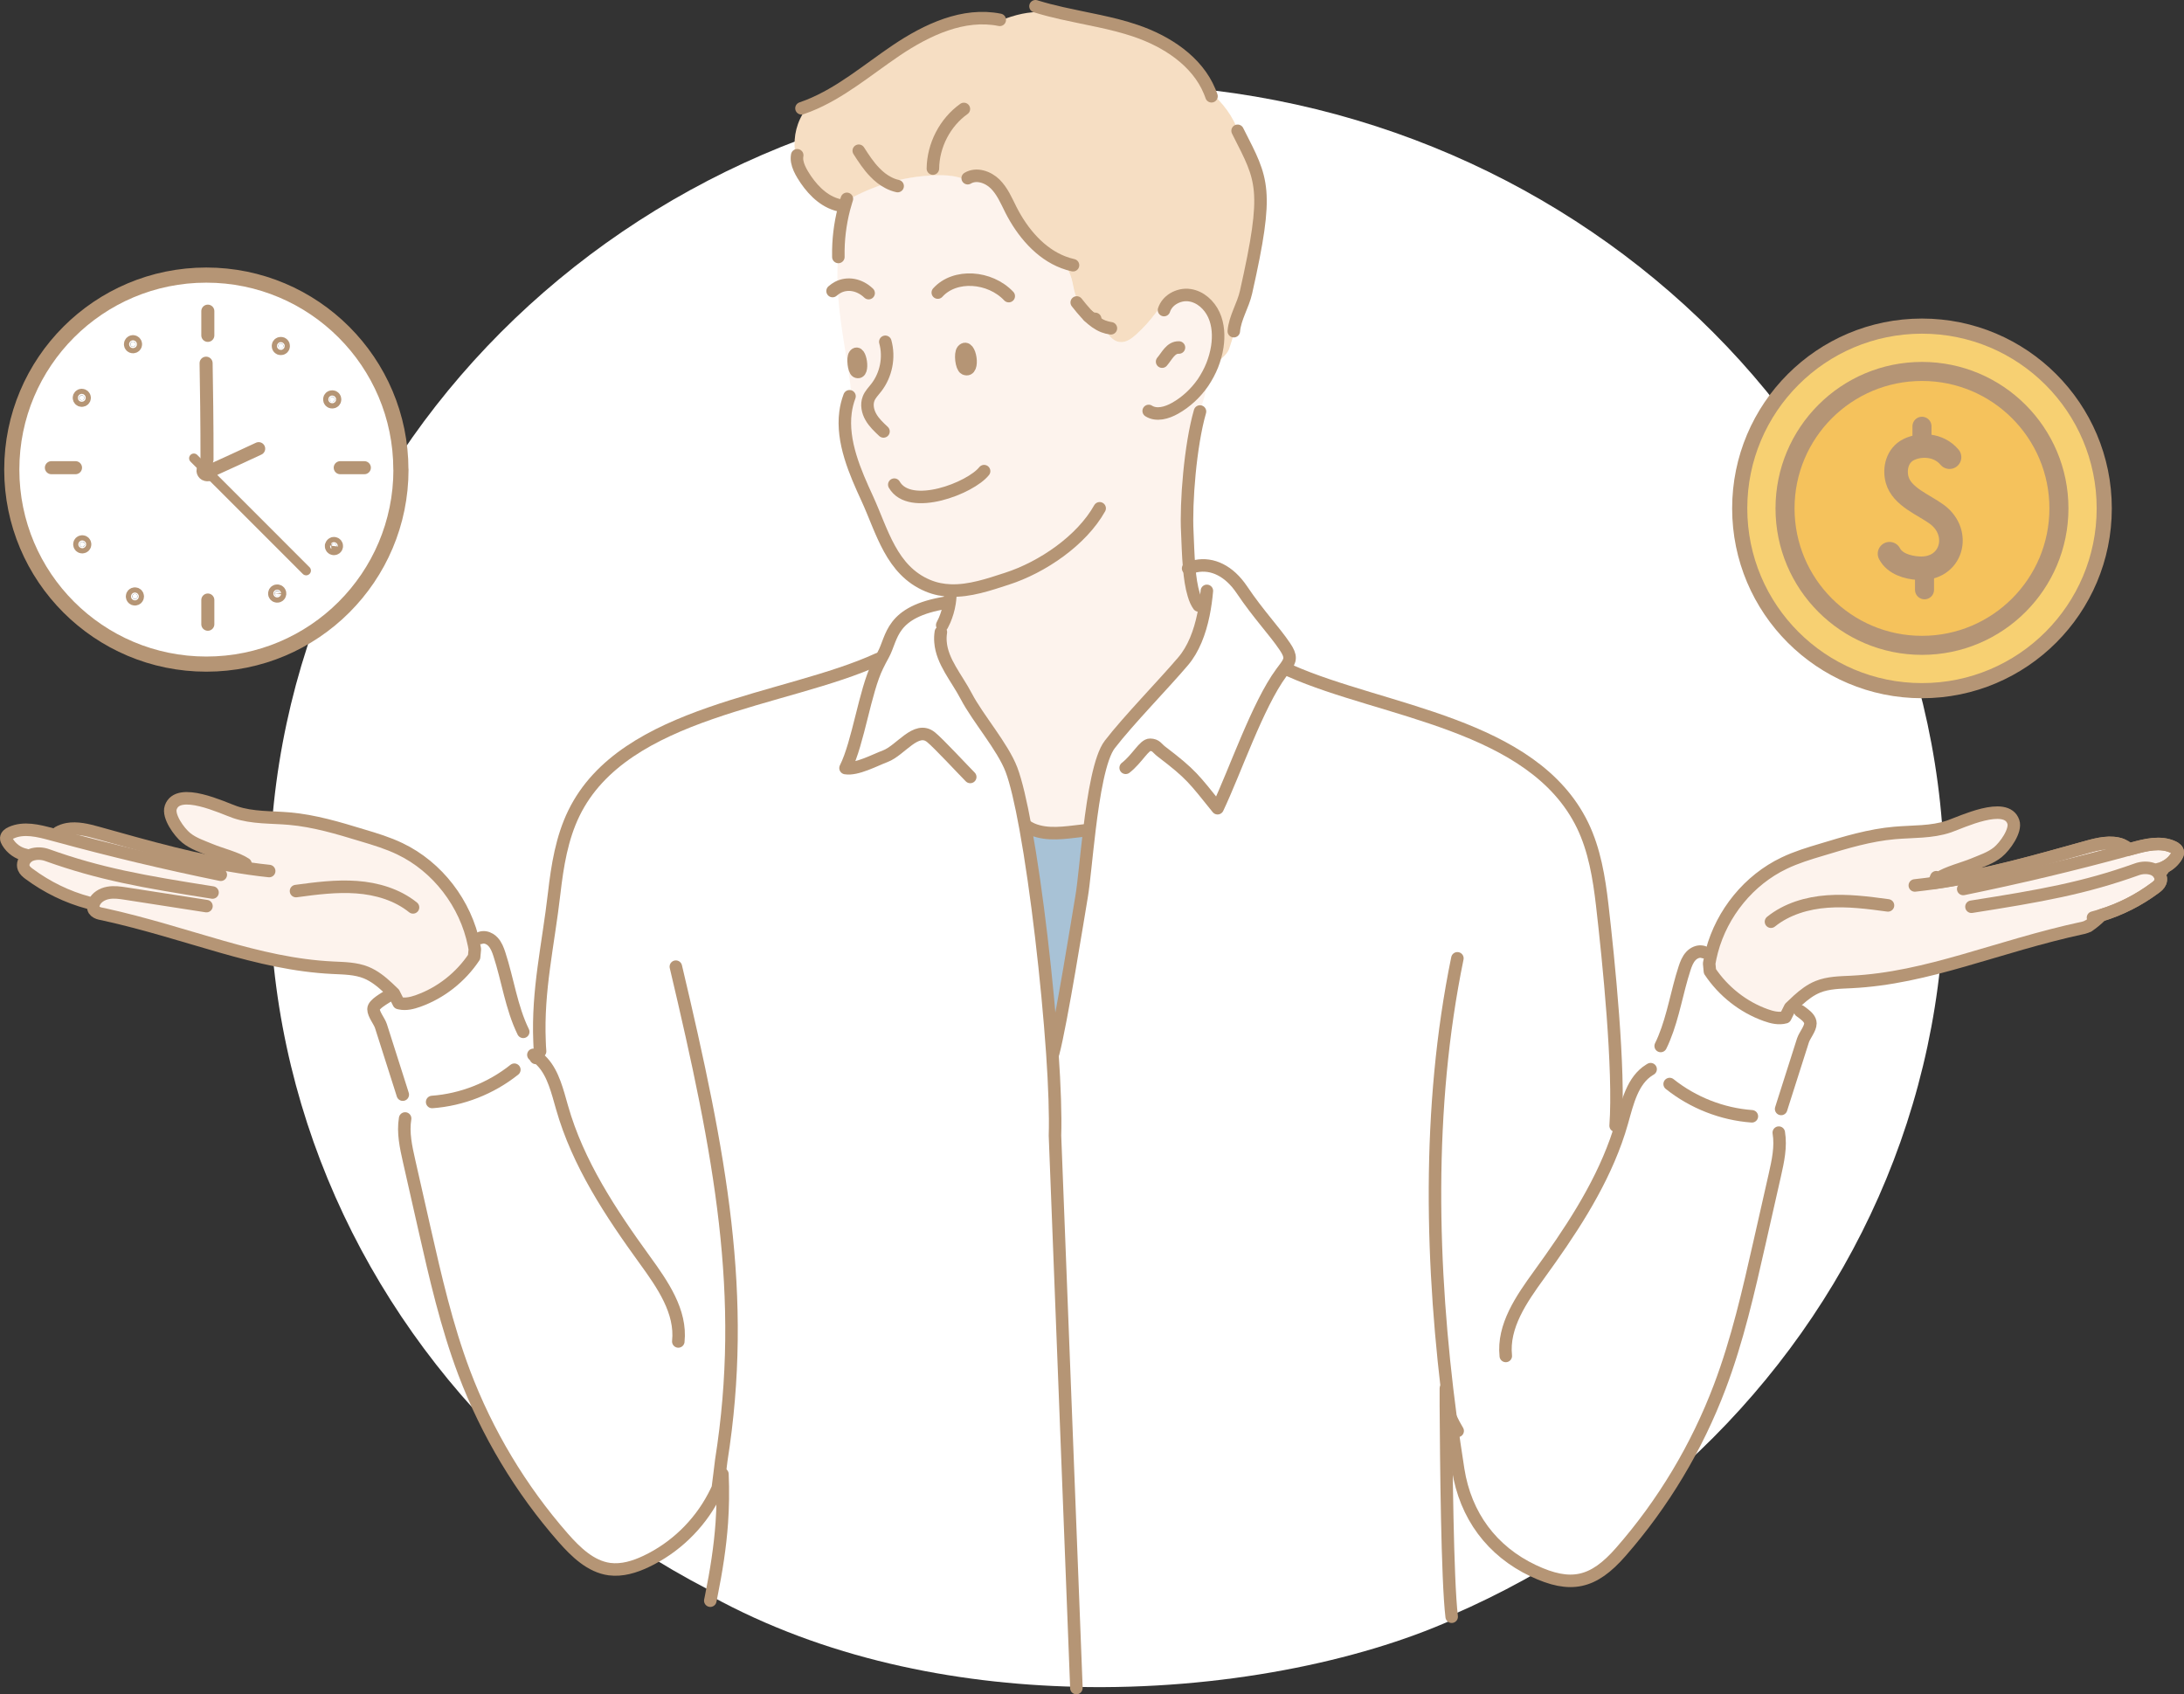 <?xml version="1.0" encoding="UTF-8"?>
<svg id="Layer_2" data-name="Layer 2" xmlns="http://www.w3.org/2000/svg" viewBox="0 0 240.97 186.94">
  <rect x="0" y="0" width="240.97" height="186.94" fill="#333333" stroke="none"/>
  <defs>
    <style>
      .cls-1 {
        fill: #f6dec3;
      }

      .cls-1, .cls-2, .cls-3, .cls-4, .cls-5, .cls-6 {
        stroke-width: 0px;
      }

      .cls-2 {
        fill: #fdf3ed;
      }

      .cls-7 {
        stroke-width: 1.05px;
      }

      .cls-7, .cls-8, .cls-9, .cls-10, .cls-11, .cls-12 {
        fill: none;
        stroke: #b59575;
        stroke-linecap: round;
        stroke-linejoin: round;
      }

      .cls-3 {
        fill: #a8c2d6;
      }

      .cls-4 {
        fill: #f5c25c;
      }

      .cls-8 {
        stroke-width: 1.44px;
      }

      .cls-9 {
        stroke-width: 1.67px;
      }

      .cls-10 {
        stroke-width: 1.38px;
      }

      .cls-5 {
        fill: #fff;
      }

      .cls-6 {
        fill: #f7d072;
      }

      .cls-11 {
        stroke-width: 2.6px;
      }

      .cls-12 {
        stroke-width: 2.1px;
      }
    </style>
  </defs>
  <g id="_イラスト_画像など" data-name="イラスト/画像など">
    <g>
      <g>
        <path class="cls-5" d="M214.54,97.64c0,48.81-41.37,88.37-92.4,88.37S29.74,146.45,29.74,97.64,71.11,9.27,122.14,9.27s92.4,39.57,92.4,88.37"/>
        <path class="cls-2" d="M213.64,96.78c-.08.22-.17.43-.27.63,5.72-.81,11.31-2.42,16.88-3.97,1.26-.35,2.66-.68,3.86-.24.23.18.47.36.7.54.15-.04.3-.08.45-.12,1.48-.41,3.1-.82,4.49-.17.25.12.51.3.53.58.01.16-.06.31-.15.45-.31.51-.78.92-1.31,1.18-.16.28-.36.54-.59.76.18.27.25.59.13.9-.11.28-.36.48-.61.66-1.79,1.33-3.8,2.35-5.93,3v.02c-.43.44-.91.83-1.42,1.18l-.02-.02c-.13.09-.3.15-.46.19-9.66,2.08-17.17,5.58-25.7,5.99-1.23.06-2.5.07-3.64.53-.82.33-1.52.87-2.18,1.46-.3.27-.59.56-.89.84l-.53,1.06c-.7.2-1.46.02-2.15-.23-2.5-.89-4.69-2.62-6.17-4.84l-.03-.34-.05-.52c.08-.47.18-.93.3-1.38,1.12-4.19,4.09-7.84,7.97-9.69,1.33-.64,2.75-1.07,4.16-1.49,2.63-.8,5.28-1.6,8.02-1.84,2.02-.18,4.1-.06,6.02-.72,1.34-.46,6.3-2.85,7.09-.51.33.96-.92,2.71-1.71,3.35-.79.64-1.77.95-2.7,1.34-1.02.43-2.91.9-3.83,1.53l-.26-.1Z"/>
        <path class="cls-5" d="M142.36,74.01c10.24,4.53,26.77,5.78,32.25,17.04,1.33,2.73,1.82,5.78,2.17,8.8.71,6.18,1.93,18.15,1.48,24.35h-.11c.01.56.06,1.12.14,1.68.25-.7.48-1.4.69-2.12.61-2.14,1.16-4.59,3.02-5.73.5-1.18,1.04-2.35,1.63-3.49,1.01-2.45,1.41-5.15,2.24-7.68.16-.5.35-1.01.71-1.38.29-.31.72-.52,1.13-.48v-.08c.4.03.79.04,1.18.01-.12.45-.22.92-.3,1.38l.05.52.03.34c1.47,2.23,3.67,3.95,6.17,4.84.69.25,1.44.43,2.15.23l.53-1.06c.29-.28.58-.57.89-.84.17.5.39,1,.63,1.47l-.03.03c.38.29.75.64.75,1.07,0,.58-.64,1.32-.82,1.87-.75,2.35-1.49,4.69-2.24,7.03h.02c-.22,1.04-.46,2.07-.74,3.08l.28.08c.26,1.56-.09,3.15-.44,4.7-.56,2.47-1.12,4.94-1.68,7.42-1.22,5.37-2.44,10.77-4.39,15.91-2.52,6.67-6.24,12.88-10.92,18.22-3.05,3.47-5.53,4.02-9.66,2.08-4.59-2.16-7.49-6.09-8.29-11.15-.3-1.9-.58-3.82-.84-5.76-.19-.44-.36-.88-.51-1.34.04,6.08.14,19.22.64,23.31v.38c-10.21,4.54-25.38,7.74-41.43,7.37l-2.36-60.81c.07-2.23-.04-5.44-.29-9.1h.1c.89-3.3,2.81-15.32,3.15-17.38.23-1.35.47-4.25.85-7.29.48-3.88,1.15-8,2.25-9.42,2.03-2.62,5.93-6.63,8.07-9.15,1.16-1.36,1.85-3.22,2.26-5.15l-.35-.05c-.41-.64-.66-1.39-.72-2.16-.25-.84-.41-1.89-.5-2.95.25-.1.5-.17.75-.21,1.82-.35,3.66.52,5.06,2.59,1.88,2.78,3.61,4.58,4.76,6.29.75,1.11.61,1.51.05,2.28.18.13.35.26.53.39"/>
        <path class="cls-3" d="M120.19,91.53c-.37,3.04-.62,5.93-.85,7.29-.35,2.06-2.27,14.08-3.15,17.37h-.1c-.54-7.92-1.71-17.96-2.95-24.77.44.18.91.28,1.39.3,1.69.46,3.69.05,5.47-.13v-.04c.06,0,.12,0,.19-.01"/>
        <path class="cls-2" d="M104.77,66.53c.02-.1.03-.2.04-.3.04-.31.06-.63.06-.97v-.12c-.83-.03-1.66-.19-2.49-.53-4.05-1.68-5.04-6.02-6.69-9.61-1.33-2.88-2.82-6.28-2.4-9.53h.04c.71-.98.6-2.32.43-3.53-.48-3.4-1.19-6.82-1.34-10.24-.05-1.15-.04-2.3.07-3.44-.03-1.76.18-3.53.62-5.23.08-.29.16-.59.25-.87,1.46-.85,3.02-1.52,4.64-2,1.68-.5,3.42-.78,5.17-.84,1.18-.04,2.42.04,3.48.55l.1-.22c.95-.57,2.23-.15,3.03.64.79.79,1.24,1.85,1.74,2.85,1.27,2.5,3.23,4.82,5.79,5.8.42.55.73,1.18.92,1.84.15.55.22,1.12.39,1.67.21.64.55,1.23.93,1.78.08.13.18.25.28.37.08.1.17.19.26.27.49.48,1.04.89,1.64,1.13.41.78.95,1.65,1.82,1.75.68.07,1.3-.38,1.81-.84.79-.71,1.5-1.5,2.13-2.35.51-.69,1.1-1.51,1.93-1.6.54-.33,1.2-.49,1.83-.39,1.17.17,2.16,1.07,2.66,2.16.5,1.09.56,2.34.38,3.53-.11.7-.29,1.38-.56,2.04-.27.67-.61,1.3-1.01,1.9l.32.13c.09.96-.3,2.02-.72,3.06l.06.03c-1.08,3.75-1.57,10.1-1.4,13.3.05,1,.08,2.49.21,3.96.09,1.06.24,2.11.5,2.95.06.77.31,1.51.71,2.16l.35.05c-.4,1.93-1.1,3.79-2.26,5.15-2.14,2.52-6.05,6.52-8.07,9.15-1.09,1.42-1.77,5.53-2.25,9.42-.06,0-.13.01-.19.01v.04c-1.78.18-3.78.59-5.47.13-.48-.01-.95-.11-1.39-.3-.52-2.87-1.05-5.17-1.55-6.49-.96-2.53-3.73-5.69-4.98-8.09-1.08-2.06-2.68-3.83-2.85-5.99h.2c-.01-.81.15-1.61.46-2.34l-.21-.09c.23-.55.43-1.18.54-1.89M106.46,40.68c1.13.51.56-2.93-.24-2.03-.31.36-.13,1.86.24,2.03M94.51,40.99c.89.44.41-2.65-.21-1.83-.24.33-.08,1.68.21,1.83"/>
        <path class="cls-5" d="M113.15,91.41c1.24,6.81,2.4,16.86,2.95,24.78.25,3.66.37,6.87.29,9.1l2.36,60.81c-13.62-.31-27.88-3.19-40.28-10,.57-2.83.98-5.42,1.17-8.1.12-1.73.15-3.49.07-5.37l-.31-.04-.2,1.58c-.15.33-.31.65-.48.97-1.64,3.1-4.28,5.63-7.43,7.12-1.26.6-2.65,1.03-4.04.85-2.08-.28-3.73-1.88-5.12-3.47-4.68-5.34-8.4-11.55-10.92-18.22-1.94-5.15-3.17-10.54-4.39-15.92-.56-2.47-1.12-4.94-1.68-7.42-.35-1.54-.7-3.14-.44-4.7h.05c-.22-1.11-.49-2.19-.81-3.26l.27-.09c-.73-2.28-1.45-4.56-2.18-6.84-.18-.56-.82-1.29-.82-1.87,0-.54,1.21-1.18,1.75-1.53.23.46.63.85,1.11,1.04l.04-.14c.67.14,1.37-.03,2.02-.26,2.49-.89,4.69-2.62,6.16-4.85l.08-.86c-.03-.16-.06-.33-.09-.49.49-.13.99-.21,1.5-.23l.26-.38c.13.08.24.17.34.28.36.38.55.88.71,1.38.93,2.84,1.32,5.88,2.63,8.56l.08-.04c.4.89.81,1.79,1.21,2.68.32.2.6.44.85.72,0-.77-.05-1.54-.18-2.29h-.15c-.24-5.72.95-10.57,1.62-16.39.35-3.02.84-6.07,2.17-8.8,5.56-11.41,23.38-12.32,33.58-17.01l.22.13c.11-.2.21-.39.32-.59,1.07-1.93.72-4.78,7.03-5.78l.3.05c-.11.71-.31,1.34-.54,1.89l.21.09c-.31.73-.47,1.53-.46,2.32h-.2c.17,2.18,1.77,3.94,2.85,6.01,1.25,2.4,4.02,5.56,4.98,8.09.5,1.32,1.03,3.62,1.55,6.49"/>
        <path class="cls-1" d="M117.32,28.95c-2.55-.97-4.52-3.3-5.79-5.79-.51-1-.95-2.07-1.74-2.85-.79-.78-2.07-1.21-3.03-.64l-.1.22c-1.06-.51-2.29-.59-3.48-.55-1.75.06-3.49.34-5.17.83-1.62.48-3.18,1.15-4.64,2-.09.29-.17.58-.25.87-.33-.09-.64-.26-.89-.49-1.57-.49-2.8-1.83-3.67-3.27-.27-.45-.52-.95-.61-1.46-.47-1.54-.36-3.26.33-4.71.25-.53.57-1.02.95-1.46,3.51-1.4,6.48-3.95,9.63-6.08,3.4-2.29,7.44-4.19,11.44-3.38l.04.09c.8-.32,1.61-.59,2.44-.76,1.43-.29,2.93-.27,4.35.07l.03-.13c2.72.62,5.5,1.04,8.14,1.94,3.42,1.16,6.77,3.34,8.15,6.67,1.43,1.24,2.65,2.78,3.19,4.56,2.67,5.27,3.41,6.15.83,17.61-.33,1.47-1.22,2.8-1.35,4.3l.07.02c-.16.67-.36,1.32-.59,1.97-.22.6-1.13,1.35-1.86,1.76.26-.65.45-1.34.56-2.04.18-1.19.12-2.44-.38-3.53-.5-1.09-1.49-1.99-2.66-2.16-.63-.09-1.29.06-1.83.39-.83.1-1.42.91-1.93,1.6-.63.85-1.35,1.64-2.13,2.35-.51.46-1.13.92-1.81.84-.87-.09-1.41-.96-1.82-1.74-.61-.24-1.15-.65-1.64-1.13-.09-.08-.18-.18-.26-.27-.1-.12-.19-.25-.28-.37-.38-.55-.72-1.14-.93-1.78-.17-.54-.24-1.12-.39-1.67-.19-.67-.5-1.29-.92-1.84"/>
        <path class="cls-5" d="M44.08,110.84c-.48-.19-.88-.58-1.12-1.04-.12-.24-.2-.5-.22-.77l.05-.06c.22.21.44.42.66.63l.53,1.06s.09.02.13.03h0s-.04.14-.04.14Z"/>
        <path class="cls-2" d="M52.29,104.23c.03.16.06.33.09.49l-.08.86c-1.47,2.23-3.67,3.95-6.16,4.85-.65.23-1.35.41-2.02.26h0s-.09-.02-.13-.03l-.53-1.06c-.22-.21-.44-.43-.66-.63-.72-.68-1.5-1.3-2.41-1.67-1.15-.46-2.41-.47-3.64-.53-8.42-.4-15.85-3.82-25.32-5.9-.39-.27-.77-.56-1.14-.86-.17-.13-.34-.27-.51-.41-2.35-.63-4.59-1.72-6.56-3.18-.24-.18-.49-.38-.6-.66-.17-.43.04-.9.4-1.2l-.19-.23c-.82-.16-1.56-.69-1.99-1.41-.08-.14-.16-.29-.14-.45.02-.28.28-.47.53-.58,1.39-.64,3.02-.23,4.49.17.19.05.38.1.56.16l.05-.17c.35-.22.73-.4,1.11-.56,1.06-.19,2.22.09,3.29.39,5.55,1.55,11.11,3.15,16.8,3.96-.15-.18-.28-.36-.39-.56l-.06.04c-.91-.63-2.8-1.1-3.83-1.53-.93-.39-1.92-.7-2.71-1.34-.79-.64-2.04-2.38-1.71-3.35.79-2.35,5.75.05,7.09.51,1.92.65,4,.54,6.02.72,2.74.24,5.39,1.04,8.02,1.84,1.41.43,2.83.85,4.16,1.49,4.15,1.98,7.26,6.03,8.17,10.59"/>
        <path class="cls-2" d="M11.43,100.86c-.13-.03-.26-.06-.39-.08-.26-.06-.52-.17-.66-.4-.07-.11-.1-.24-.09-.38.37.3.75.58,1.14.86"/>
        <path class="cls-10" d="M106.22,38.65c.8-.9,1.36,2.53.24,2.03-.37-.17-.55-1.67-.24-2.03Z"/>
        <path class="cls-10" d="M94.3,39.17c.62-.83,1.1,2.27.21,1.83-.29-.15-.45-1.5-.21-1.83Z"/>
        <path class="cls-10" d="M97.68,37.71c.48,1.72.09,3.66-1,5.06-.3.39-.66.74-.84,1.2-.26.66-.1,1.43.25,2.04.35.62.88,1.11,1.39,1.59"/>
        <path class="cls-10" d="M93.73,43.72c-.22.58-.36,1.16-.44,1.76-.43,3.25,1.07,6.65,2.4,9.53,1.65,3.59,2.64,7.92,6.69,9.61.82.34,1.65.5,2.49.53,2.1.08,4.23-.65,6.23-1.3,3.91-1.26,8.24-4.22,10.23-7.77"/>
        <path class="cls-10" d="M91.86,32.11c.18-.16.37-.29.57-.4,1.09-.58,2.43-.31,3.41.63"/>
        <path class="cls-10" d="M103.47,32.28c1.88-2.09,5.74-1.82,7.83.39"/>
        <path class="cls-10" d="M98.67,53.47c1.72,2.99,8.43.38,9.91-1.49"/>
        <path class="cls-10" d="M93.44,21.94c-.02.07-.05.15-.07.22-.09.29-.17.58-.25.87-.44,1.71-.65,3.47-.62,5.23,0,.03,0,.06,0,.09"/>
        <path class="cls-10" d="M87.96,17.13c-.04.23-.04.46,0,.69.09.51.34,1.01.61,1.46.87,1.44,2.1,2.78,3.66,3.27.16.05.32.09.49.12"/>
        <path class="cls-10" d="M94.75,16.63c.54.84,1.08,1.68,1.78,2.39.43.45.93.85,1.48,1.13.32.17.67.3,1.03.38"/>
        <path class="cls-10" d="M102.93,18.6c.03-2.57,1.34-5.1,3.42-6.58"/>
        <path class="cls-10" d="M106.77,19.66c.95-.57,2.23-.15,3.03.64.79.78,1.24,1.85,1.74,2.85,1.27,2.5,3.23,4.82,5.79,5.79.34.13.7.24,1.06.32"/>
        <path class="cls-10" d="M118.8,33.37c.33.42.67.84,1.04,1.24.08.09.17.18.26.27.49.48,1.04.89,1.64,1.13.26.1.54.17.83.21"/>
        <path class="cls-10" d="M128.43,34.21c.17-.53.54-.96,1.01-1.25.54-.33,1.2-.49,1.83-.39,1.17.17,2.16,1.07,2.66,2.16.5,1.09.56,2.34.38,3.53-.11.7-.3,1.38-.56,2.04-.27.67-.61,1.3-1.01,1.9-.81,1.17-1.87,2.16-3.1,2.85-.89.5-2.04.84-2.9.29"/>
        <path class="cls-10" d="M128.22,39.9c.53-.61.95-1.6,1.86-1.56"/>
        <path class="cls-10" d="M88.43,11.95c.27-.09.54-.19.81-.3,3.51-1.4,6.48-3.95,9.63-6.08,3.4-2.29,7.44-4.19,11.44-3.38"/>
        <path class="cls-10" d="M114.25.69c.96.3,1.94.55,2.92.77,2.72.62,5.5,1.04,8.14,1.94,3.42,1.16,6.77,3.34,8.15,6.67.07.18.15.36.21.55"/>
        <path class="cls-10" d="M136.55,14.43c.03.07.07.13.1.2,2.67,5.27,3.41,6.15.83,17.61-.33,1.47-1.22,2.8-1.35,4.3"/>
        <path class="cls-10" d="M132.4,45.4c-1.08,3.75-1.57,10.1-1.4,13.3.05,1,.08,2.49.21,3.96.09,1.06.24,2.11.5,2.95.14.48.32.89.54,1.19"/>
        <path class="cls-10" d="M43.07,109.73s-.07.05-.11.07c-.54.36-1.75.99-1.75,1.53,0,.58.64,1.32.82,1.87.73,2.28,1.45,4.56,2.18,6.84.08.24.15.49.23.73"/>
        <path class="cls-10" d="M52.99,103.48c.35-.13.73-.06,1.06.14.13.08.24.17.34.28.36.38.55.89.71,1.38.93,2.84,1.32,5.88,2.63,8.56"/>
        <path class="cls-10" d="M58.85,116.38c.06.03.12.07.18.1.32.2.6.44.85.72,1.17,1.28,1.63,3.24,2.13,4.98,1.76,6.2,5.39,11.66,9.15,16.85,1.94,2.68,4.03,5.67,3.68,8.97"/>
        <path class="cls-10" d="M47.68,121.58c3.28-.24,6.49-1.5,9.07-3.56"/>
        <path class="cls-10" d="M59.59,115.99c-.03-.36-.05-.72-.06-1.07-.24-5.72.95-10.58,1.62-16.4.35-3.02.84-6.07,2.17-8.8,5.56-11.41,23.38-12.32,33.58-17.01"/>
        <path class="cls-10" d="M104.47,66.48c-6.31,1-5.96,3.85-7.03,5.78-.11.19-.21.39-.32.59-.1.2-.21.4-.3.6-1.39,2.8-2.12,8.48-3.53,11.29,1.24.21,3.26-.89,4.39-1.31,1.71-.65,3.4-3.42,5.04-2.1.79.63,3.62,3.68,4.33,4.39"/>
        <path class="cls-10" d="M133.16,65.19c-.08.87-.2,1.76-.38,2.64-.4,1.93-1.09,3.79-2.26,5.15-2.14,2.52-6.05,6.52-8.07,9.15-1.1,1.42-1.78,5.53-2.25,9.42-.37,3.04-.62,5.93-.85,7.29-.35,2.06-2.27,14.08-3.15,17.37"/>
        <path class="cls-10" d="M124.2,84.71c1.3-1.02,2.03-2.56,2.7-2.54.68.02.72.35,1.26.76,3.3,2.51,3.57,3.01,6.18,6.24,1.9-3.98,4.42-11.42,7.04-14.96.16-.22.31-.41.44-.59.56-.77.7-1.17-.05-2.28-1.15-1.72-2.89-3.51-4.76-6.29-1.4-2.07-3.24-2.95-5.06-2.59-.25.05-.5.12-.75.21-.04.01-.07.03-.11.04"/>
        <path class="cls-10" d="M103.81,69.74c-.06.38-.07.74-.04,1.1.17,2.16,1.77,3.93,2.85,5.99,1.25,2.4,4.02,5.56,4.98,8.09.5,1.32,1.04,3.62,1.56,6.49,1.24,6.81,2.4,16.86,2.95,24.78.25,3.66.36,6.87.29,9.1l2.36,60.81v.14"/>
        <path class="cls-10" d="M103.96,68.97c.09-.18.18-.36.27-.56.23-.55.43-1.18.54-1.89.02-.1.03-.2.04-.3.04-.31.06-.63.06-.97"/>
        <path class="cls-10" d="M74.57,106.65c4.94,20.89,7.89,36.28,5.01,54.48l-.18,1.47-.2,1.58c-.15.33-.31.65-.48.97-1.64,3.1-4.28,5.63-7.43,7.12-1.26.6-2.66,1.03-4.04.85-2.08-.28-3.72-1.88-5.12-3.47-4.68-5.34-8.4-11.55-10.92-18.22-1.94-5.15-3.17-10.54-4.39-15.91-.56-2.47-1.12-4.95-1.68-7.42-.35-1.55-.7-3.14-.44-4.7"/>
        <path class="cls-10" d="M113.2,91.1c.41.29.86.49,1.34.61,1.69.46,3.69.05,5.47-.13"/>
        <path class="cls-10" d="M32.66,98.31c2.22-.3,4.45-.59,6.68-.43,2.23.16,4.48.82,6.23,2.23"/>
        <path class="cls-10" d="M22.78,99.97c-2.96-.46-5.93-.92-8.89-1.38-.65-.1-1.31-.2-1.96-.08-.65.12-1.29.49-1.55,1.1-.05.12-.09.26-.09.4,0,.13.02.26.09.38.14.22.41.34.66.4.13.03.26.05.39.08,9.47,2.09,16.89,5.5,25.32,5.9,1.23.06,2.5.07,3.64.53.91.37,1.68.99,2.41,1.67.22.21.44.42.66.63l.53,1.06s.09.02.13.03h0c.67.15,1.37-.03,2.02-.26,2.5-.89,4.69-2.62,6.17-4.84l.08-.86c-.03-.16-.06-.33-.09-.49-.91-4.55-4.03-8.61-8.17-10.59-1.33-.64-2.75-1.07-4.16-1.49-2.63-.8-5.28-1.6-8.02-1.84-2.02-.18-4.1-.06-6.02-.72-1.34-.46-6.3-2.86-7.09-.51-.33.96.92,2.71,1.71,3.35.79.64,1.78.95,2.71,1.34,1.02.43,2.91.9,3.83,1.53"/>
        <path class="cls-10" d="M23.45,98.47c-7.65-1.2-12.48-2.06-18.22-4.12-.57-.21-1.23-.24-1.8-.03-.09.03-.19.08-.27.14-.05.03-.09.07-.14.1-.36.3-.57.78-.4,1.2.11.28.36.48.6.66,1.97,1.46,4.2,2.55,6.56,3.18.08.02.17.05.25.07"/>
        <path class="cls-10" d="M2.83,94.32c-.82-.16-1.56-.69-1.99-1.41-.08-.14-.16-.29-.15-.45.02-.28.28-.47.53-.58,1.39-.64,3.02-.23,4.49.17.19.05.38.1.56.15,5.98,1.63,12.02,3.07,18.09,4.31"/>
        <path class="cls-10" d="M6.42,91.85c.32-.19.67-.3,1.02-.37,1.05-.19,2.22.09,3.29.39,5.55,1.55,11.11,3.15,16.8,3.96.72.11,1.45.19,2.17.27"/>
        <path class="cls-10" d="M198.61,111.55c.12.09.26.18.39.29.38.29.75.64.75,1.07,0,.58-.64,1.32-.82,1.87-.75,2.35-1.5,4.69-2.24,7.03-.06.18-.12.36-.17.54"/>
        <path class="cls-10" d="M187.98,105.05c-.09-.03-.18-.05-.28-.06-.41-.04-.84.17-1.13.48-.36.38-.55.89-.71,1.38-.83,2.54-1.23,5.23-2.24,7.68-.12.3-.25.59-.39.87"/>
        <path class="cls-10" d="M182.12,117.96s-.08.05-.13.08c-1.86,1.14-2.42,3.59-3.02,5.73-.2.72-.43,1.42-.68,2.12-1.92,5.34-5.14,10.14-8.47,14.74-1.94,2.68-4.03,5.67-3.68,8.97"/>
        <path class="cls-10" d="M193.29,123.16c-3.28-.24-6.49-1.5-9.07-3.56"/>
        <path class="cls-10" d="M178.26,124.2c.45-6.2-.77-18.18-1.48-24.35-.35-3.02-.85-6.07-2.17-8.8-5.48-11.26-22.01-12.5-32.25-17.04-.14-.06-.29-.13-.43-.19"/>
        <path class="cls-10" d="M160.8,105.73c-3.4,16.54-2.94,34.1-.75,50.66.26,1.93.54,3.85.84,5.76.8,5.06,3.71,8.99,8.29,11.15,4.12,1.94,6.61,1.4,9.65-2.08,4.68-5.34,8.4-11.55,10.92-18.22,1.95-5.15,3.17-10.54,4.39-15.92.56-2.47,1.12-4.95,1.68-7.42.35-1.55.7-3.14.44-4.7"/>
        <path class="cls-10" d="M208.31,99.89c-2.21-.3-4.45-.59-6.68-.43-2.23.16-4.48.82-6.23,2.23"/>
        <path class="cls-10" d="M217.52,100.04c7.65-1.2,12.47-2.06,18.22-4.12.57-.21,1.23-.24,1.8-.03.27.1.52.3.68.54.18.27.25.59.13.9-.11.28-.36.48-.61.66-1.79,1.33-3.8,2.35-5.93,3-.29.09-.58.17-.88.25"/>
        <path class="cls-10" d="M238.14,95.89c.23-.05.46-.13.68-.23.54-.25,1-.67,1.32-1.18.08-.14.16-.29.15-.45-.02-.28-.28-.47-.53-.58-1.39-.64-3.01-.23-4.49.17-.15.04-.3.08-.45.12-6.02,1.65-12.09,3.09-18.21,4.34"/>
        <path class="cls-10" d="M234.55,93.42c-.15-.08-.3-.16-.45-.21-1.19-.45-2.59-.12-3.86.24-5.57,1.55-11.16,3.17-16.88,3.98-.7.1-1.39.18-2.09.26"/>
        <path class="cls-10" d="M79.71,162.64c.08,1.88.05,3.64-.07,5.37-.19,2.68-.6,5.27-1.17,8.1-.03.16-.07.33-.1.49"/>
        <path class="cls-10" d="M159.53,153.18c0,.5,0,1.14,0,1.88.04,6.08.15,19.22.64,23.31"/>
        <path class="cls-10" d="M59.02,116.49c.04.08.07.15.1.23"/>
        <path class="cls-10" d="M120.1,34.88c.22.18.46.31.74.3"/>
        <path class="cls-10" d="M160.05,156.4c.23.5.49.99.78,1.47"/>
        <path class="cls-5" d="M23.15,52.32c.15-.09.21-.27.17-.42-.04-.19-.24-.36-.61-.29-.08.01-.15.04-.19.08-.25.18-.09.61.22.68.18.04.32.02.42-.05M22.77,30.35c11.86,0,21.47,9.61,21.47,21.47s-9.61,21.46-21.47,21.46S1.3,63.67,1.3,51.82s9.61-21.47,21.46-21.47M37.14,60.27c.02-.16-.1-.3-.25-.32-.16-.02-.3.09-.32.25-.02.16.09.3.25.32.16.02.3-.09.32-.25M36.94,44.08c0-.16-.12-.29-.27-.3-.16,0-.29.12-.3.27,0,.16.12.29.27.3.16,0,.29-.12.3-.27M31.27,38.18c0-.16-.12-.29-.27-.3-.16,0-.29.12-.3.27,0,.16.12.29.27.3.16,0,.29-.12.3-.27M30.87,65.51c.02-.16-.09-.3-.25-.32-.16-.02-.3.1-.32.25-.02.15.09.3.25.31.16.02.3-.09.32-.25M15.17,65.81c0-.16-.12-.29-.28-.29-.16,0-.29.12-.29.28,0,.16.12.29.28.29.16,0,.29-.12.29-.28M14.96,37.98c0-.16-.13-.29-.29-.29s-.28.13-.28.29.13.28.28.28.29-.13.29-.28M9.37,60.06c0-.16-.12-.29-.28-.29-.16,0-.29.12-.29.28,0,.16.12.29.28.29.16,0,.29-.12.29-.28M9.31,43.89c0-.16-.13-.28-.29-.28s-.28.13-.28.28.13.28.28.28.29-.13.29-.28"/>
        <path class="cls-5" d="M36.89,59.95c.16.02.27.16.25.32-.02.16-.16.27-.32.25-.16-.02-.27-.16-.25-.32.02-.16.16-.27.31-.25"/>
        <path class="cls-5" d="M36.66,43.78c.16,0,.28.14.27.3,0,.16-.14.28-.3.27-.16,0-.28-.14-.27-.3,0-.16.14-.28.3-.27"/>
        <path class="cls-5" d="M31,37.89c.16,0,.28.14.27.3,0,.16-.14.28-.3.27-.16,0-.28-.14-.27-.3,0-.16.14-.28.3-.27"/>
        <path class="cls-5" d="M30.62,65.2c.16.02.27.16.25.32-.02.16-.16.27-.32.25-.16-.02-.27-.16-.25-.31.02-.16.16-.27.32-.25"/>
        <path class="cls-5" d="M23.32,51.9c.04.15-.02.33-.17.42-.08-.08-.16-.16-.23-.24.13-.06.27-.12.41-.18"/>
        <path class="cls-5" d="M23.32,51.9c-.14.06-.27.12-.41.18-.14-.14-.27-.27-.4-.4.05-.04.11-.06.19-.08.37-.06.57.1.61.3"/>
        <path class="cls-5" d="M22.91,52.08c.08.08.16.16.23.24-.1.06-.24.09-.42.05-.31-.08-.47-.5-.22-.68.13.13.26.27.4.4"/>
        <path class="cls-5" d="M14.89,65.52c.16,0,.28.13.28.29,0,.16-.13.28-.29.28-.16,0-.28-.13-.28-.29,0-.16.13-.28.29-.28"/>
        <path class="cls-5" d="M14.67,37.69c.16,0,.29.13.29.29s-.13.28-.29.28-.28-.13-.28-.28.13-.29.28-.29"/>
        <path class="cls-5" d="M9.08,59.77c.16,0,.28.13.28.29,0,.16-.13.28-.29.28-.16,0-.28-.13-.28-.29,0-.16.13-.28.29-.28"/>
        <path class="cls-5" d="M9.03,43.61c.16,0,.29.13.29.28s-.13.28-.29.28-.28-.13-.28-.28.13-.28.28-.28"/>
        <path class="cls-9" d="M44.24,51.81c0,11.86-9.61,21.46-21.47,21.46S1.3,63.67,1.3,51.81s9.61-21.46,21.46-21.46,21.47,9.61,21.47,21.46Z"/>
        <line class="cls-8" x1="22.93" y1="34.33" x2="22.93" y2="37"/>
        <line class="cls-8" x1="22.93" y1="66.2" x2="22.93" y2="68.87"/>
        <line class="cls-8" x1="40.2" y1="51.6" x2="37.54" y2="51.6"/>
        <line class="cls-8" x1="8.33" y1="51.6" x2="5.67" y2="51.6"/>
        <path class="cls-8" d="M22.74,40.07c.04,2.17.11,7.03.1,10.63"/>
        <path class="cls-8" d="M28.54,49.5c-1.69.79-3.58,1.66-5.22,2.4-.14.06-.27.12-.41.18,0,0-.01,0-.02,0"/>
        <path class="cls-8" d="M14.96,37.98c0,.16-.13.28-.29.28s-.28-.13-.28-.28.13-.29.28-.29.29.13.29.29Z"/>
        <path class="cls-8" d="M9.31,43.89c0,.16-.13.28-.29.28s-.28-.13-.28-.28.13-.28.28-.28.29.13.29.28Z"/>
        <path class="cls-8" d="M14.88,66.09c-.16,0-.28-.13-.28-.29,0-.16.13-.28.29-.28.16,0,.28.13.28.29,0,.16-.13.28-.29.28Z"/>
        <path class="cls-8" d="M9.07,60.34c-.16,0-.28-.13-.28-.29,0-.16.13-.28.29-.28.16,0,.28.13.28.29,0,.16-.13.28-.29.28Z"/>
        <path class="cls-8" d="M30.3,65.45c.02-.16.16-.27.32-.25.16.02.27.16.25.32-.02.16-.16.27-.32.25-.16-.02-.27-.16-.25-.31Z"/>
        <path class="cls-8" d="M36.57,60.21c.02-.16.16-.27.31-.25.16.02.27.16.25.32-.02.16-.16.27-.32.25-.16-.02-.27-.16-.25-.32Z"/>
        <path class="cls-8" d="M36.64,44.35c-.16,0-.28-.14-.27-.3,0-.16.14-.28.3-.27.16,0,.28.14.27.3,0,.16-.14.28-.3.27Z"/>
        <path class="cls-8" d="M30.97,38.46c-.16,0-.28-.14-.27-.3,0-.16.14-.28.3-.27.16,0,.28.14.27.3,0,.16-.14.28-.3.27Z"/>
        <path class="cls-7" d="M21.39,50.56c.35.35.72.72,1.12,1.12.13.13.26.27.4.4.08.08.16.16.24.24,4.27,4.27,10.51,10.5,10.63,10.63"/>
        <path class="cls-8" d="M23.32,51.9c-.04-.19-.24-.36-.61-.3-.08.02-.15.04-.19.08-.25.18-.09.61.22.68.18.04.32.02.42-.05.15-.09.21-.27.17-.42Z"/>
        <path class="cls-6" d="M212.06,35.98c11.11,0,20.11,9.01,20.11,20.11s-9.01,20.11-20.11,20.11-20.11-9.01-20.11-20.11,9.01-20.11,20.11-20.11M227.18,56.09c0-8.35-6.76-15.11-15.11-15.11s-15.11,6.76-15.11,15.11,6.76,15.11,15.11,15.11,15.11-6.76,15.11-15.11"/>
        <path class="cls-4" d="M212.06,40.98c8.35,0,15.11,6.76,15.11,15.11s-6.76,15.11-15.11,15.11-15.11-6.76-15.11-15.11,6.76-15.11,15.11-15.11"/>
        <circle class="cls-9" cx="212.06" cy="56.09" r="20.11"/>
        <circle class="cls-12" cx="212.06" cy="56.09" r="15.11"/>
        <path class="cls-11" d="M215.1,50.44c-1.2-1.43-3.23-1.48-4.52-.83-1.22.61-1.6,2.07-1.26,3.32.52,1.89,2.97,2.77,4.4,3.83,2.76,2.05,1.63,6.15-2.03,5.93-1.25-.08-2.62-.49-3.21-1.6"/>
        <line class="cls-12" x1="212.06" y1="47.03" x2="212.06" y2="49.23"/>
        <line class="cls-12" x1="212.34" y1="63.28" x2="212.34" y2="65.07"/>
      </g>
      <path class="cls-10" d="M213.64,96.78c-.08.22-.17.43-.27.63,5.72-.81,11.31-2.42,16.88-3.97,1.26-.35,2.66-.68,3.86-.24.23.18.47.36.7.54.15-.04.3-.08.45-.12,1.48-.41,3.1-.82,4.49-.17.25.12.51.3.53.58.01.16-.06.31-.15.45-.31.51-.78.92-1.31,1.18-.16.28-.36.54-.59.76.18.27.25.59.13.9-.11.28-.36.48-.61.66-1.79,1.33-3.8,2.35-5.93,3v.02c-.43.44-.91.83-1.42,1.18l-.02-.02c-.13.09-.3.15-.46.19-9.66,2.08-17.17,5.58-25.7,5.99-1.23.06-2.5.07-3.64.53-.82.33-1.52.87-2.18,1.46-.3.27-.59.56-.89.84l-.53,1.06c-.7.2-1.46.02-2.15-.23-2.5-.89-4.69-2.62-6.17-4.84l-.03-.34-.05-.52c.08-.47.18-.93.3-1.38,1.12-4.19,4.09-7.84,7.97-9.69,1.33-.64,2.75-1.07,4.16-1.49,2.63-.8,5.28-1.6,8.02-1.84,2.02-.18,4.1-.06,6.02-.72,1.34-.46,6.3-2.85,7.09-.51.33.96-.92,2.71-1.71,3.35-.79.64-1.77.95-2.7,1.34-1.02.43-2.91.9-3.83,1.53l-.26-.1Z"/>
    </g>
  </g>
</svg>